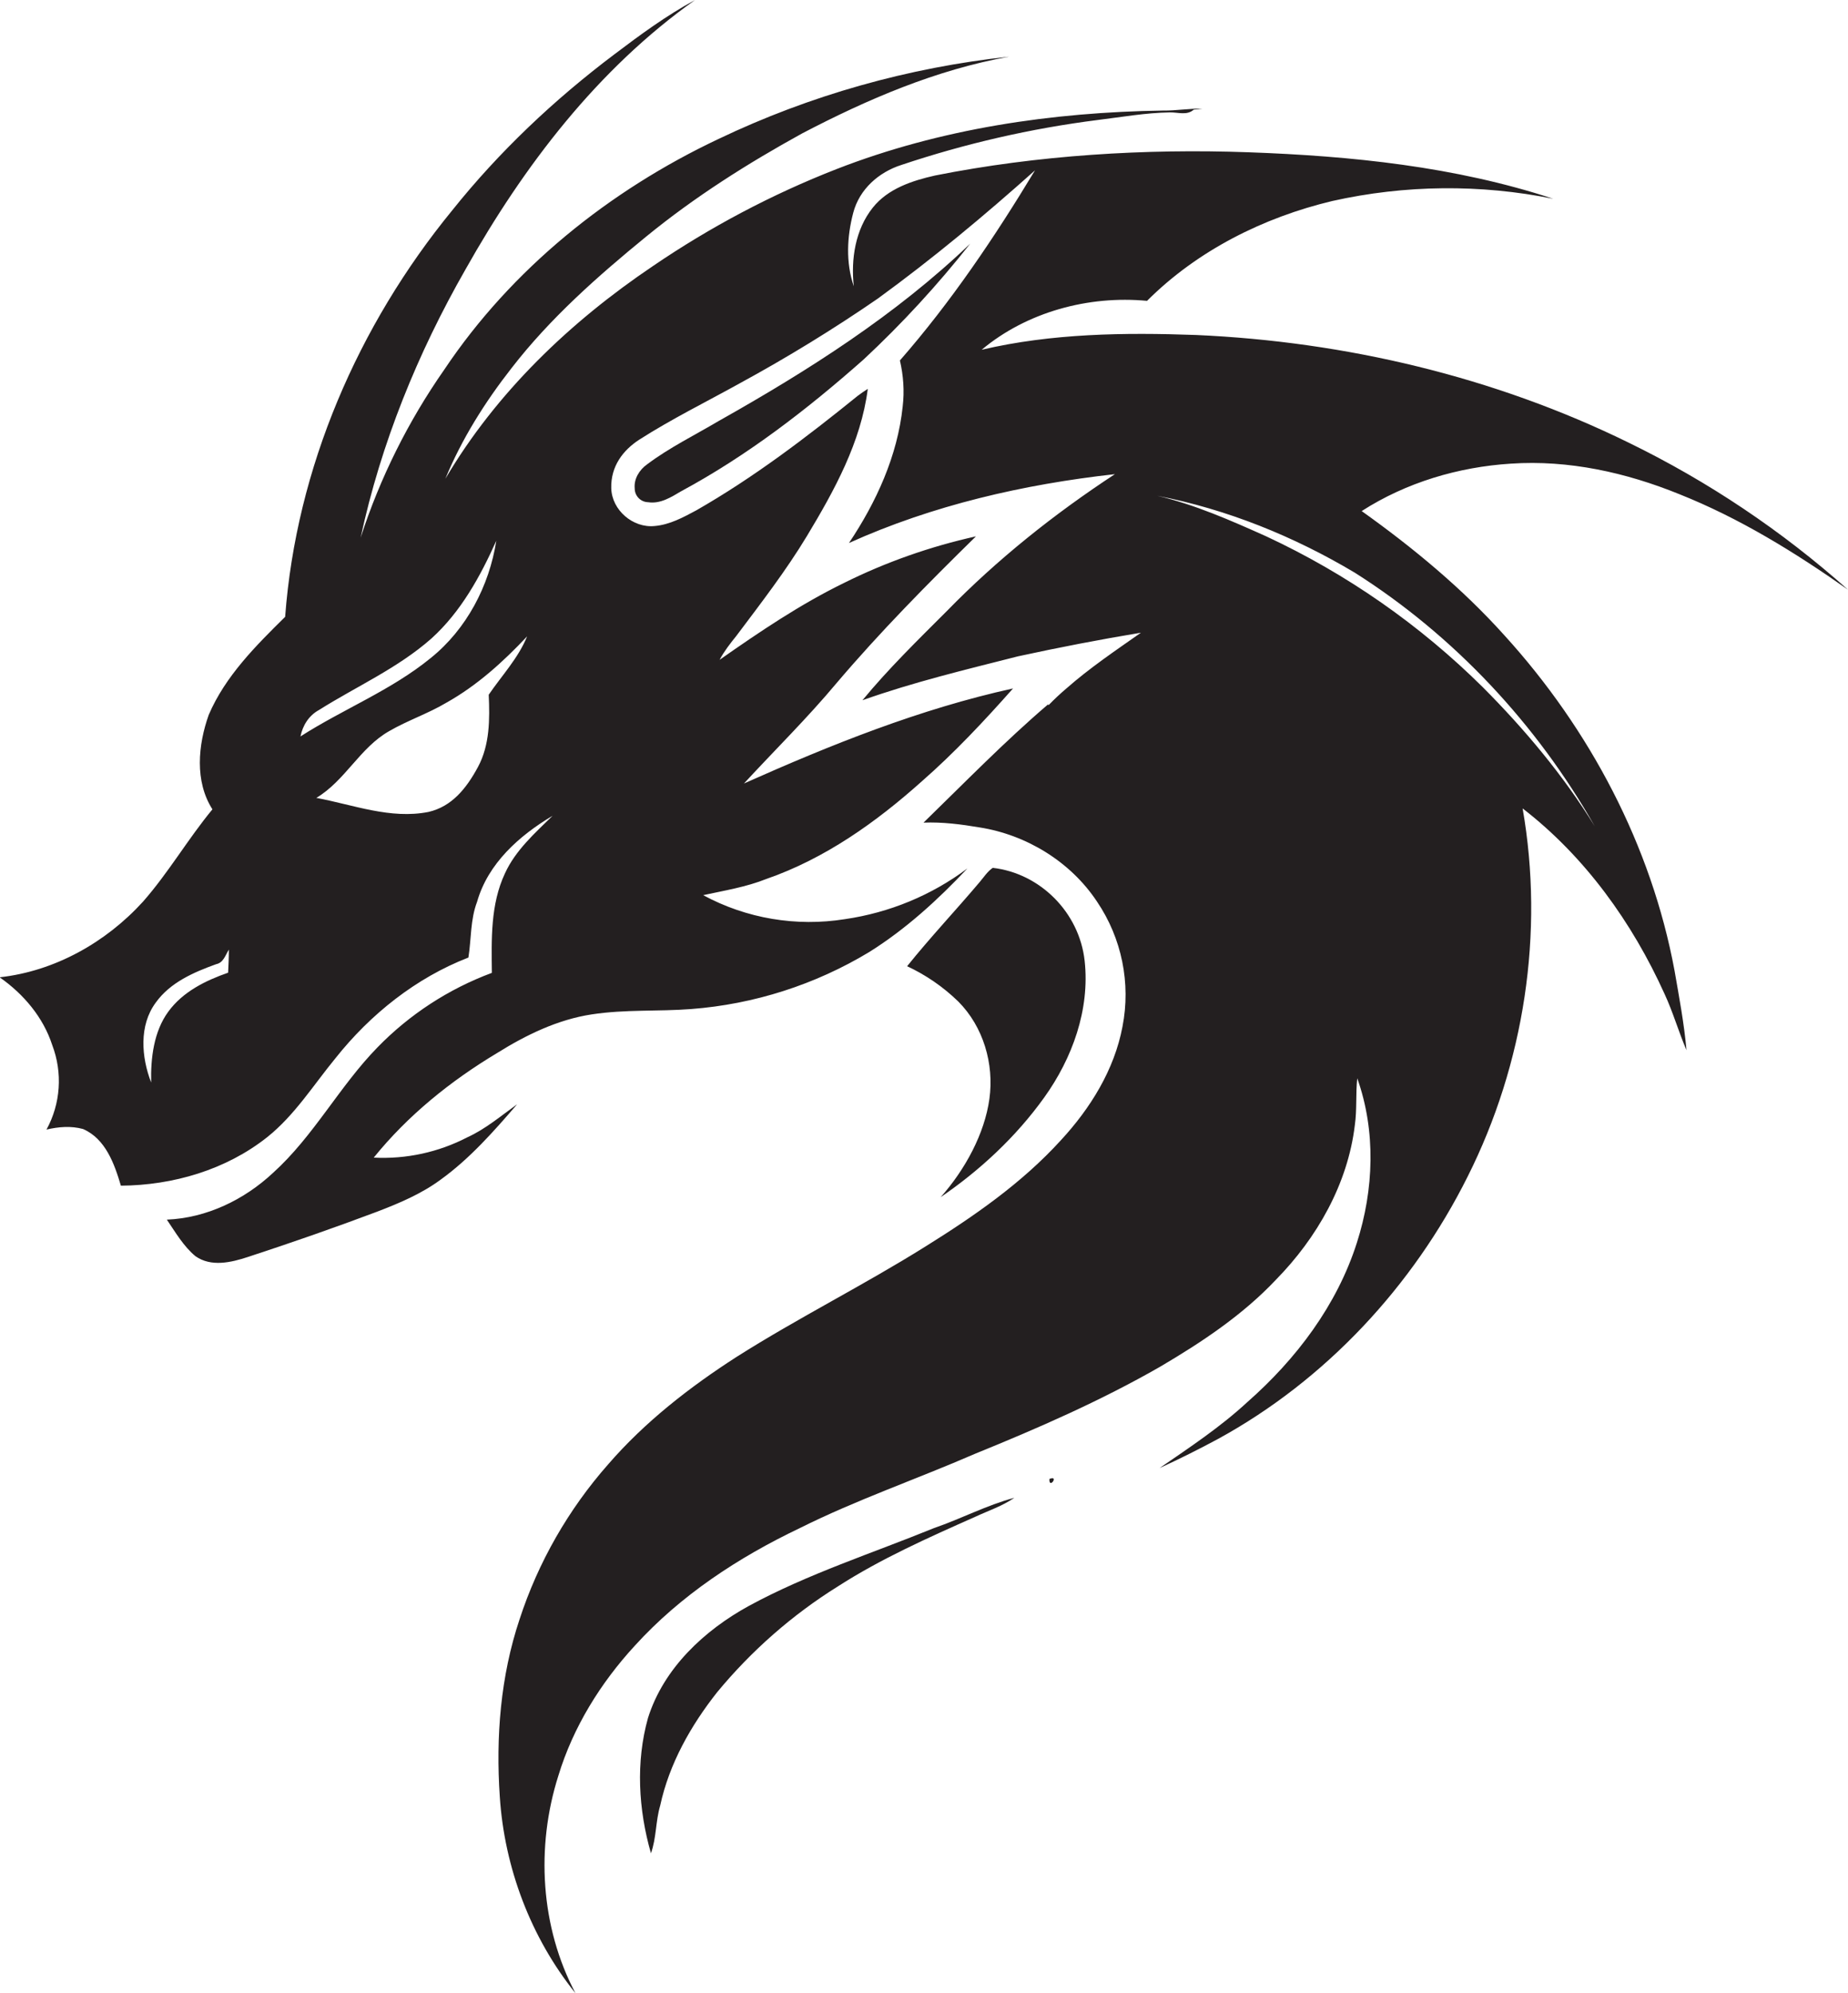 <?xml version="1.0" encoding="utf-8"?>
<!-- Generator: Adobe Illustrator 19.2.0, SVG Export Plug-In . SVG Version: 6.00 Build 0)  -->
<svg version="1.1" id="Layer_1" xmlns="http://www.w3.org/2000/svg" xmlns:xlink="http://www.w3.org/1999/xlink" x="0px" y="0px"
	 viewBox="0 0 1001.3 1080" style="enable-background:new 0 0 1001.3 1080;" xml:space="preserve">
<style type="text/css">
	.st0{fill:#231F20;}
</style>
<title>biseeise_Dragon_flat_black_logo_White_background_3c208c4d-ecf0-4df1-8021-18647044c142</title>
<path class="st0" d="M389.4,228.1c-13,7.7-26.7,14.4-38.8,23.5c-4.1,2.9-7.2,7.8-6.7,13c0,4.1,3.2,7.4,7.3,7.5
	c6.6,1,12.4-2.7,17.8-5.9c36-19.4,68.5-44.5,99-71.5c20.8-19.4,40.1-40.4,57.7-62.7C485.3,170.7,437.9,200.8,389.4,228.1z"/>
<path class="st0" d="M815.2,344.3c-22.9-25.5-49.5-47.5-77.4-67.4c24.1-15.5,52.4-23.9,80.9-25.7c31.2-2.1,62.3,4.8,91.1,16.5
	c32.7,13,62.8,31.6,91.5,51.8c-35.8-31.9-75.8-58.7-118.9-79.7c-72.8-35.7-153.4-54.7-234.3-58.3c-38.8-1.4-78.2-0.9-116.2,8
	c24.5-20.5,57.9-29.5,89.6-26.5c27.3-27.3,63.1-45.2,100.4-54.1c39.4-8.8,80.2-9.2,119.7-1.2c-53.2-17.5-109.4-23.2-165.2-25.2
	s-114,1.5-169.8,12.6c-12.4,2.8-25.5,7.1-33.7,17.4c-9.5,11.9-11.9,27.9-10.3,42.6c-4.4-12.8-3.7-26.9-0.3-39.8s13.9-22,26-25.9
	c34.6-11.6,70.3-19.8,106.6-24.4c13-1.6,25.9-3.9,39-4.1c4.3-0.1,9.3,1.8,12.9-1.5l4.8-0.5c-7.2-0.2-14.3,1.1-21.5,1
	c-60.1,0.9-120.6,9.8-176.8,31.7c-35.1,13.7-68.5,31.4-99.6,52.6c-44.8,30.2-84.8,68.4-112.4,115.2c8.9-21.6,21.5-41.6,35.9-60
	c20.9-27,46.6-49.7,72.9-71.2s54.9-39.6,84.5-55.9c35.4-18.5,72.6-34.5,112.2-41.6c-54.6,5.9-107.9,20.9-157.5,44.6
	c-59.1,27.9-112.1,70.4-148.6,125c-19.5,27.9-34.8,58.6-45.3,91c11-51.1,30.9-100,56.8-145.3C283.7,90,323.8,37.4,376.6,0
	c-15.5,8.4-29.8,18.9-43.8,29.5C300.3,54,270.5,82.1,245,114c-51,62.3-84.5,139.6-90.5,220.2c-15.9,15.7-32.4,32.1-41.4,53.1
	c-5.8,16.3-7.7,36,2,51.2c-13.3,16.1-23.8,34.3-37.6,50c-20.1,22.1-47.8,37.7-77.7,41c12.9,9,23.6,21.6,28.5,36.7
	c5.7,15,4.6,31.7-3.1,45.8c6.4-1.5,13.3-2.1,19.8-0.3c12.2,5.3,17,18.9,20.5,30.7c28.3-0.2,57-8.6,79.3-26.3
	c14.9-11.9,25-28.2,37-42.8c18.9-23.8,43.6-43.5,72-54.5c1.6-10.1,1-20.5,4.7-30.2c5.9-20.8,22.9-35.9,40.9-46.6
	c-9.6,9.4-20.1,18.7-25.8,31.2c-7.9,16.8-7.3,35.8-7.1,53.9c-23.4,8.7-44.6,22.5-62,40.4c-20.6,21.1-34.5,48-56.5,67.9
	c-15.6,14.6-36,24.5-57.6,25.4c4.7,6.9,9,14.4,15.5,19.8c8.5,6,19.4,3.4,28.5,0.4c23.5-7.7,46.8-15.8,69.9-24.5
	c12-4.6,24.1-9.7,34.5-17.4c15.8-11.4,28.8-26.2,41.4-40.8c-8.8,6.3-17.1,13.4-27,17.9c-15.6,8.1-33.1,11.9-50.7,11
	c18.5-22.9,41.7-41.6,66.9-56.7c15.7-9.8,32.8-18.1,51.2-20.9s35.9-1.5,53.9-2.9c34.1-2.6,67.2-13.2,96.5-30.9
	c19.8-12.4,37.2-28.3,53.2-45.3c-19.5,14.6-42.3,24-66.4,27.5c-26.3,4.2-53.3-0.3-76.8-13c11.5-2.5,23.3-4.4,34.3-8.8
	c31.7-11,59.4-30.7,84.2-52.9c17.7-15.5,33.8-32.7,49.4-50.3c-50.5,11.1-98.7,30.5-145.8,51.5c16.7-18.1,34.3-35.4,50.1-54.3
	c23.7-27.9,49.5-54,75.6-79.6c-24.7,5.5-48.7,13.9-71.4,25.2c-23.8,11.6-45.8,26.5-67.5,41.7c2.5-4.7,5.8-8.9,9.1-13
	c13.3-17.7,26.9-35.3,38.3-54.2c14.8-24.6,29.2-50.7,32.9-79.6c-1.9,1.2-3.8,2.5-5.5,3.8c-27.8,22.5-56.3,44.2-87.4,62
	c-7.1,3.8-14.4,7.8-22.6,8.5c-11.7,1.2-23.2-8.6-23.5-20.5s6.4-20.6,15.2-26.3c17.5-11.2,36.2-20.4,54.4-30.5
	c25.7-14,50.7-29.3,74.8-45.9c29.7-21.6,57.9-45.1,85.2-69.5c-21.8,36.1-45.4,71.2-73.2,103c1.9,8.2,2.5,16.6,1.5,25
	c-2.8,26.7-14.3,51.8-29.1,73.9c45.4-20.5,94.7-31.8,144.1-37.3c-32.8,21.5-63.7,46.1-91.1,74.2c-15.7,15.7-31.6,31.2-45.7,48.3
	c27.5-9.8,56-16.6,84.3-23.8c22.1-4.8,44.3-9.1,66.6-12.8c-13.8,9.7-27.8,19.1-40.5,30.3c-3.3,2.8-6.5,5.8-9.5,8.9l-0.4-0.3
	c-23.6,20.2-45.2,42.4-67.4,64c10.2-0.4,20.3,0.9,30.4,2.6c25.4,4,49.3,18.6,63.6,40.2c13.4,19.8,18.4,44.2,13.8,67.7
	c-4.4,23.4-17.4,44.3-33.4,61.6c-21.1,23.2-47.1,41.2-73.6,57.7c-33.4,20.9-68.7,38.5-102,59.6c-25.5,16.4-49.8,35.3-69.7,58.3
	c-21.5,24.4-37.9,53-48,84c-10.3,30.8-12.9,63.7-10.7,96c2.5,38.5,16.8,76.4,41,106.5c-19-35.8-21.5-79.3-9.3-117.7
	c8-26.4,22.9-50.4,41.5-70.6c24.8-27.3,56.1-47.8,89.2-63.6c30.8-15.4,63.5-26.6,95-40.3c34.2-13.9,68.1-28.7,100.2-47.1
	c22.6-13.3,44.8-28,62.9-47.2c22.3-22.7,39-52,42.8-83.9c1.2-8.4,0.4-16.9,1.3-25.3c10.2,28.7,9,60.4-0.2,89.1
	c-10.8,33.9-32.9,63.1-59.4,86.4c-14.6,13.5-31.2,24.5-47.5,35.7c10.7-4.9,21.3-10.2,31.7-15.8c58.3-31.9,105.6-82.8,135.2-142.1
	c30.7-61.1,41.6-132.1,29.8-199.5c33.8,26.1,59.4,61.8,76.9,100.5c4.6,9.9,7.6,20.5,11.9,30.5c-1.3-14.5-4-28.8-6.5-43.2
	C894.7,458.1,861.4,395.1,815.2,344.3z M123.6,527c-12.3,4.3-24.5,10.3-32.4,21.1s-9.6,25.2-9.3,38.4c-5.3-13.7-6.7-30.9,2.5-43.3
	c7.8-10.9,20.5-16.4,32.7-20.8c4-0.8,5-4.9,6.9-7.9C124,518.7,123.8,522.9,123.6,527z M172.8,384.7c20.3-12.8,42.8-22.7,61-38.8
	c15.9-14.4,26.4-33.5,35.1-52.9c-3.8,24.4-16.1,47.9-35.5,63.5C212,374,185.9,384.2,162.8,399C164,393.1,167.3,387.7,172.8,384.7z
	 M264.8,376.4c0.6,13.2,0.6,27.2-5.8,39.1s-14.3,21.5-26.8,24.4c-20.7,4.1-40.8-3.9-60.8-7.6c15.7-9.4,23.6-27.2,39.5-36.2
	c10-5.8,21.1-9.5,31-15.4c16.6-9.3,30.8-22.2,43.7-35.9C280.8,356.6,271.9,366,264.8,376.4L264.8,376.4z M803.5,372.4
	c-34.1-33.8-73.8-61.5-117.4-81.8c-19.2-8.6-38.6-17.2-59.1-22c37.8,7.3,74.1,22,107.1,41.7c53.8,34.1,98.6,82.1,130,137.4
	C847.1,420.1,826.2,395.2,803.5,372.4L803.5,372.4z"/>
<path class="st0" d="M509.7,648.6c21.5-14.7,40.9-32.8,56.1-54s24.8-47.6,21.9-74s-24.3-47.5-49.8-50.4c-2.9,2-4.8,5-7,7.6
	c-13,15.4-26.8,30-39.4,45.7c10.3,4.8,19.7,11.3,27.8,19.2c13.5,13.6,19.4,33.7,16.8,52.6S523,633.6,509.7,648.6z"/>
<path class="st0" d="M405.9,870c-24.3,13.3-46.3,33.8-54.8,60.8c-6.7,23.9-5.2,49.6,1.6,73.3c3-8.3,2.5-17.4,5-25.8
	c4.9-22.7,16.6-43.4,30.9-61.5c18.6-22.5,40.7-41.9,65.4-57.3c23.5-15.1,49-26.4,74.4-37.7c7.1-3.3,14.7-5.8,21.2-10.3
	c-15,4-28.9,11.4-43.5,16.4C472.5,841.6,437.8,852.7,405.9,870z"/>
<path class="st0" d="M568.6,801.3C568.3,807.2,574.1,799,568.6,801.3L568.6,801.3z"/>
</svg>
